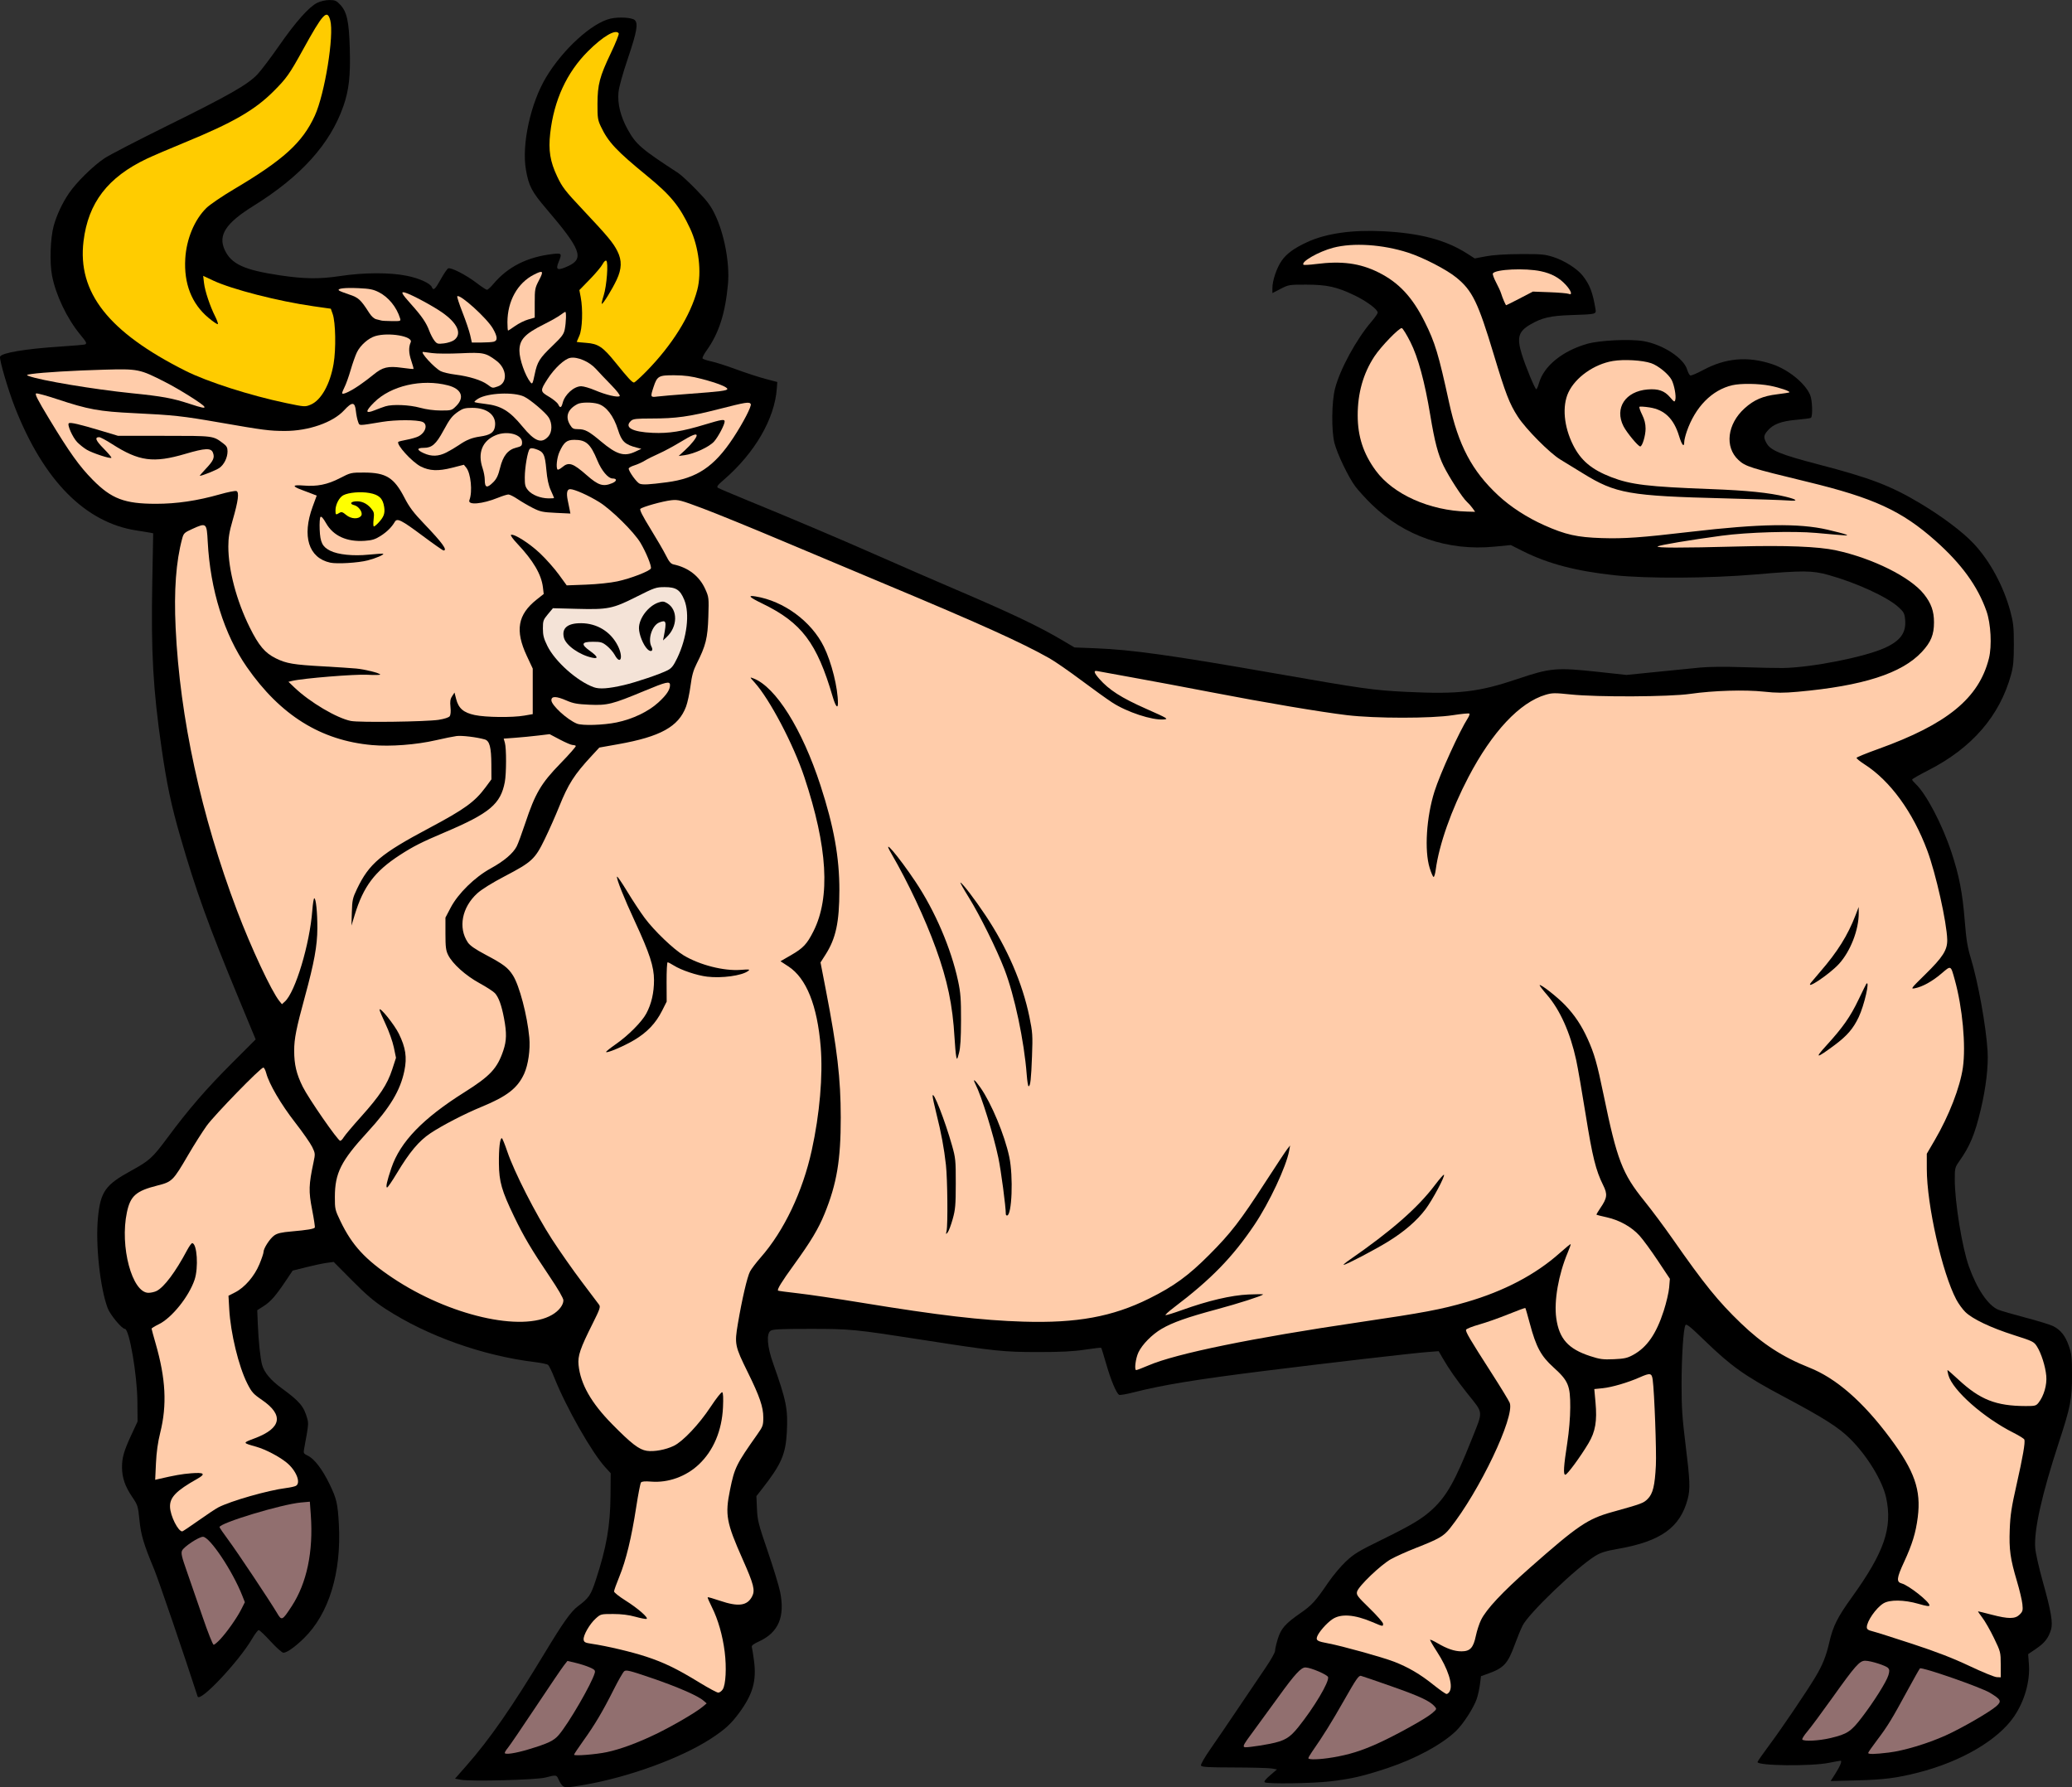 <?xml version="1.0" encoding="UTF-8"?>
<svg version="1.1" viewBox="0 0 2072.9 1787.8" xmlns="http://www.w3.org/2000/svg">
<rect x="0" y="0" width="2072.9" height="1787.8" fill="#333333" stroke="none"/>
<g transform="translate(-11.035 -20)" stroke-width="1.333">
<path d="m573.13 1805.7c-1.072-1.283-2.652-3.983-3.511-6-1.801-4.226-2.233-4.276-12.953-1.499-9.183 2.379-74.462 4.097-84.543 2.225l-5.877-1.091 11.709-13.318c23.145-26.324 45.274-58.207 78.052-112.45 18.414-30.475 26.159-41.383 33.098-46.613 11.133-8.393 12.967-11.074 17.957-26.25 10.763-32.737 14.495-54.189 14.752-84.808l0.186-22.141-5.373-5.859c-13.548-14.771-39.178-59.895-51.197-90.134-2.392-6.018-5.112-11.575-6.044-12.348s-6.725-2.015-12.874-2.759c-52.378-6.338-107.93-26.106-149.85-53.325-11.337-7.362-18.879-13.768-33.221-28.217l-18.554-18.693-6.779 0.891c-3.728 0.49-12.967 2.438-20.531 4.328l-13.751 3.437-6.809 10.148c-10.145 15.119-15.195 20.887-22.25 25.414l-6.365 4.084 0.543 13.658c0.687 17.279 2.552 34.919 4.349 41.141 2.227 7.706 8.613 15.281 19.704 23.37 17.865 13.03 22.079 18.049 25.454 30.319 1.391 5.058 1.253 6.353-3.293 30.854-0.667 3.595-0.242 4.268 3.967 6.275 6.394 3.049 14.489 13.658 21.552 28.245 7.1 14.662 8.226 19.491 9.358 40.12 2.668 48.606-9.928 89.721-34.989 114.21-8.918 8.715-17.054 14.457-20.483 14.457-1.315 0-7.059-5.1-12.764-11.333-5.705-6.233-11.066-11.333-11.914-11.333-0.848 0-3.785 3.837-6.528 8.527-13.458 23.013-52.512 64.405-54.617 57.888-12.682-39.265-39.325-117.23-43.425-127.08-10.638-25.55-13.261-34.331-14.779-49.479-1.4-13.97-1.681-14.854-7.396-23.296-6.966-10.292-9.97-19.05-10.034-29.253-0.061-9.745 1.908-16.614 9.356-32.638l6.198-13.333-0.179-20c-0.24-26.894-8.127-72.667-12.521-72.667-3.021 0-14.736-14.12-17.217-20.75-7.652-20.452-12.308-63.948-9.697-90.597 2.54-25.927 7.349-32.731 33.091-46.826 18.394-10.071 21.55-12.937 36.552-33.201 20.762-28.043 38.83-48.945 64.315-74.404l23.802-23.778-16.945-40.889c-30.242-72.975-42.913-108.09-58.533-162.22-9.028-31.286-13.344-51.695-18.61-88-8.579-59.145-10.653-96.066-9.341-166.27l0.915-48.937-3.15-0.632c-1.732-0.348-7.62-1.302-13.084-2.12-51.664-7.736-93.461-50.001-122.24-123.61-6.827-17.459-15.692-47.782-14.714-50.329 1.481-3.859 25.473-7.86 60.865-10.151 12.819-0.83 23.769-1.794 24.333-2.142 1.789-1.106 1.166-2.325-5.016-9.819-13.272-16.088-24.519-39.653-28.222-59.126-2.481-13.047-1.668-37.288 1.659-49.483 2.966-10.87 8.535-22.795 15.291-32.744 7.424-10.932 24.29-27.534 35.609-35.051 4.971-3.301 33.338-17.986 63.038-32.633 61.526-30.342 80.356-41.088 90-51.358 3.667-3.905 13.267-16.598 21.333-28.206 16.829-24.218 30.235-39.308 38.459-43.289 3.36-1.627 8.364-2.767 12.138-2.767 5.572 0 6.986 0.598 10.685 4.521 6.808 7.218 8.893 16.599 9.684 43.556 0.813 27.73-0.776 42.029-6.481 58.312-13.223 37.738-42.377 70.037-89.818 99.505-27.798 17.267-35.664 29.313-28.8 44.107 6.543 14.101 19.322 20.01 54.788 25.333 24.723 3.711 39.936 3.911 60.478 0.799 24.14-3.658 50.145-3.738 67.26-0.206 12.413 2.562 23.278 7.555 24.743 11.372 1.448 3.772 3.321 2.079 8.919-8.063 3.066-5.554 6.399-10.415 7.407-10.802 2.861-1.098 17.587 6.416 27.872 14.221 5.133 3.895 9.991 7.142 10.796 7.214 0.804 0.072 3.647-2.466 6.317-5.641 14.702-17.484 33.985-27.208 59.888-30.2 8.682-1.003 9.092-0.43 5.624 7.869-3.437 8.225-1.144 9.205 9.71 4.152 16.065-7.479 12.45-16.854-22.061-57.212-14.542-17.005-17.581-22.817-20.402-39.014-4.408-25.312 4.61-66.668 20.189-92.589 16.869-28.067 45.936-54.505 64.49-58.657 8.298-1.857 21.029-1.138 24.035 1.357 3.807 3.16 2.313 11.759-6.624 38.131-5.385 15.89-9.013 28.983-9.513 34.332-1.066 11.417 2.083 24.131 9.143 36.916 8.366 15.15 13.495 19.579 50.65 43.732 2.699 1.755 10.879 9.328 18.177 16.829 10.884 11.187 14.241 15.66 18.676 24.883 9.287 19.314 14.762 48.686 12.905 69.244-2.659 29.444-9.115 49.483-21.492 66.711-2.589 3.604-4.352 7.128-3.917 7.831 0.435 0.703 4.23 1.984 8.434 2.846s15.514 4.473 25.134 8.023c9.62 3.55 22.82 7.856 29.333 9.567l11.843 3.112-0.478 6.621c-2.181 30.243-21.994 64.372-52.856 91.048-6.483 5.604-7.621 7.159-6 8.204 1.1 0.709 14 6.199 28.667 12.2 46.186 18.897 93.31 38.884 134 56.833 21.633 9.543 53.733 23.503 71.333 31.022 60.629 25.903 86.777 38.348 112 53.304l10.667 6.325 21.334 0.833c35.728 1.395 76.043 7.038 178.67 25.008 88.624 15.519 99.081 16.991 132 18.586 52.484 2.542 72.314 0.239 111.3-12.926 32.722-11.048 38.898-11.593 80.354-7.095l28.545 3.098 29.898-3.017c16.444-1.659 36.198-3.63 43.898-4.38 8.536-0.831 25.188-0.978 42.667-0.377 15.767 0.542 33.767 0.915 40 0.828 28.348-0.394 81.66-10.888 101.87-20.054 15.962-7.237 21.726-15.303 20.448-28.609-0.581-6.045-1.347-7.438-6.804-12.379-11.185-10.127-42.246-24.364-69.868-32.027-16.373-4.542-25.313-4.605-72.983-0.515-45.512 3.905-108.37 4.273-140.67 0.824-38.804-4.143-66.985-11.552-92.295-24.263l-11.871-5.962-16.472 1.597c-46.562 4.515-90.126-10.514-122.76-42.351-5.903-5.758-13.229-13.793-16.28-17.854-6.862-9.133-18.093-32.502-20.895-43.475-3.15-12.337-2.846-41.098 0.576-54.479 4.929-19.272 21.321-49.358 36.561-67.105 3.358-3.91 6.105-7.913 6.105-8.896 0-3.204-11.074-11.425-23.333-17.32-17.532-8.431-27.344-10.601-48.118-10.641-17.026-0.033-17.652 0.07-25.667 4.203l-8.215 4.237v-5.118c0-7.381 4.261-19.983 9.169-27.117 4.961-7.21 12.637-12.8 25.932-18.882 18.788-8.596 44.634-12.287 75.308-10.756 37.403 1.867 63.037 8.673 84.584 22.456l7.45 4.766 11.112-2.111c7.23-1.374 19.264-2.158 34.446-2.245 20.679-0.119 24.413 0.206 32.827 2.852 11.051 3.476 24.081 11.729 29.61 18.756 7.059 8.971 9.986 16.593 12.769 33.242 0.897 5.366 1.089 5.318-24.539 6.172-20.634 0.688-29.101 2.663-40.796 9.516-11.717 6.867-13.463 12.999-8.407 29.521 3.642 11.9 13.25 35.14 14.528 35.14 0.547 0 1.756-2.718 2.686-6.041 4.781-17.074 23.309-32.205 48.204-39.365 12.436-3.577 43.028-5.029 56.502-2.683 19.338 3.368 40.092 16.911 43.537 28.412 0.871 2.909 2.305 5.564 3.185 5.902 0.88 0.338 6.617-2.082 12.747-5.378 22.547-12.121 44.601-14.046 68.915-6.015 16.31 5.387 33.301 19.16 38.251 31.007 2.208 5.283 2.7 21.559 0.69 22.801-0.71 0.439-7.31 1.321-14.666 1.96-14.996 1.303-23.204 4.433-28.678 10.94-3.899 4.634-4.111 6.482-1.357 11.808 4.043 7.819 13.567 11.791 52.74 21.997 51.456 13.406 71.822 21.197 101.13 38.683 22.182 13.235 42.478 28.49 53.626 40.308 16.194 17.166 30.04 42.736 36.775 67.913 3.042 11.374 3.499 15.699 3.495 33.084 0 16.16-0.541 21.957-2.799 30.195-11.318 41.3-39.105 73.385-82.886 95.706-8.848 4.511-16.087 8.674-16.087 9.251 0 0.577 1.554 2.504 3.452 4.282 10.643 9.965 26.652 40.486 35.916 68.474 7.715 23.305 11.053 40.552 13.288 68.651 1.48 18.599 2.704 26.195 5.925 36.775 7.434 24.414 15.37 68.23 16.906 93.333 0.921 15.062-1.599 36.704-6.834 58.667-5.888 24.706-10.817 36.548-21.507 51.67-4.274 6.046-4.48 6.881-4.48 18.211 0 22.777 7.342 67.982 14.127 86.987 8.091 22.661 19.227 39.049 29.433 43.313 2.572 1.075 14.876 4.638 27.343 7.92 12.467 3.281 24.864 7.096 27.549 8.477 7.546 3.882 12.038 9.521 15.58 19.557 2.866 8.121 3.249 11.487 3.274 28.748 0.036 24.642-1.42 32.161-13.17 68.036-17.06 52.089-25.082 87.988-23.631 105.75 0.419 5.133 3.798 20.133 7.508 33.333 8.399 29.887 10.352 41.331 8.238 48.272-2.554 8.384-6.334 13.233-14.789 18.974l-8.042 5.461 0.754 10.313c1.235 16.903-4.316 36.472-14.716 51.876-15.964 23.645-52.915 45.294-96.125 56.319-21.292 5.433-34.525 7.117-61.084 7.777l-26.417 0.656 4.565-7.157c4.891-7.668 7.127-13.158 5.359-13.157-0.6 1e-4 -5.89 0.953-11.756 2.118-18.092 3.592-71.333 2.995-71.333-0.8 0-0.636 5.395-8.389 11.988-17.229 12.262-16.44 36.97-52.93 45.784-67.616 7.306-12.172 10.874-21.052 14.077-35.037 3.674-16.042 8.132-24.954 22.395-44.77 32.5-45.154 40.894-69.358 34.505-99.496-3.608-17.02-18.949-42.198-36.055-59.171-11.718-11.627-26.213-20.815-67.361-42.699-38.186-20.309-51.68-29.916-78.477-55.87-14.334-13.884-18.039-16.843-18.981-15.16-2.054 3.67-3.852 31.533-3.864 59.866-0.013 22.533 0.707 33.252 3.989 59.644 4.474 35.989 4.8 44.428 2.107 54.545-7.562 28.406-26.837 42.188-69.492 49.689-12.507 2.199-17.444 3.723-22.877 7.062-18.531 11.386-66.575 57.382-72.711 69.612-1.834 3.655-5.3 12.045-7.704 18.645-7.179 19.711-11.058 23.93-27.322 29.713l-6.666 2.37-0.988 7.911c-0.543 4.351-1.981 10.932-3.196 14.625-2.883 8.769-13.494 25.261-20.743 32.241-14.019 13.498-40.658 27.931-68.73 37.238-24.067 7.979-36.071 10.76-57.024 13.212-17.948 2.099-62.774 2.755-65.599 0.959-1.095-0.696 0.601-2.931 5.284-6.965l6.896-5.94-5.284-0.938c-2.906-0.516-19.853-0.972-37.659-1.015-26.739-0.064-32.502-0.408-33.104-1.977-0.412-1.075 3.854-8.459 9.822-17 5.803-8.305 18.398-26.8 27.989-41.1s21.69-32.2 26.886-39.778c5.197-7.577 9.448-15.164 9.448-16.859s1.235-7.08 2.744-11.967c3.2-10.362 7.582-15.314 22.942-25.932 11.109-7.68 14.878-11.846 27.5-30.396 4.59-6.746 12.512-16.195 17.603-20.998 8.115-7.655 12.587-10.364 36.234-21.95 29.744-14.573 40.443-21.022 50.561-30.478 14.17-13.243 22.635-28.312 38.938-69.312 11.916-29.965 12.302-25.713-4.22-46.492-10.923-13.737-18.528-24.646-24.881-35.688l-3.75-6.517-11.503 0.878c-14.624 1.116-101.13 11.144-163.5 18.952-67.643 8.469-101.23 13.983-130.32 21.397-7.145 1.821-13.606 2.93-14.359 2.464-2.816-1.74-8.217-14.584-12.739-30.297-2.57-8.927-4.912-16.471-5.205-16.765-0.293-0.293-7.622 0.544-16.287 1.86-11.789 1.791-23.638 2.391-47.086 2.382-34.54-0.013-42.963-0.897-114-11.971-69.585-10.848-73.166-11.2-113.89-11.2-29.844 0-37.43 0.364-39.522 1.898-4.352 3.191-3.325 15.971 2.632 32.769 13.221 37.278 14.859 45.516 13.654 68.667-1.142 21.954-5.561 32.163-24.295 56.135l-6.147 7.865 0.558 12.667c0.51 11.57 1.442 15.247 10.772 42.475 5.617 16.395 11.195 34.654 12.395 40.577 5.065 24.996-1.654 40.728-21.21 49.664-5.758 2.631-7.552 4.088-7.064 5.739 0.359 1.217 1.319 7.222 2.133 13.346 2.693 20.268-1.137 33.763-14.878 52.408-8.128 11.029-14.39 16.732-28.272 25.749-29.868 19.4-81.816 38.388-126.04 46.072-18.561 3.225-20.567 3.252-23.03 0.303z"/>
<g transform="translate(11.035 20)" fill="#916f6f">
<path transform="translate(-11.035 -20)" d="m302.82 1626.9c15.182-23.203 21.779-54.62 19.158-91.236l-0.959-13.403-8.843 0.796c-19.428 1.749-81.51 20.518-81.51 24.643 0 0.555 3.994 6.39 8.877 12.966 8.874 11.952 41.829 61.389 48.834 73.256 4.48 7.591 5.07 7.304 14.444-7.022z"/>
<path transform="translate(-11.035 -20)" d="m231.54 1659.7c7.036-7.654 16.714-21.478 20.97-29.954l3.491-6.954-2.636-6.689c-9.725-24.674-32.505-58.738-39.279-58.738-4.12 0-19.13 9.914-20.904 13.807-1.2 2.633-0.377 6.192 4.859 21.015 3.467 9.815 10.551 30.295 15.744 45.512 5.192 15.217 10.139 27.667 10.993 27.667 0.854 0 3.897-2.55 6.762-5.667z"/>
<path transform="translate(-11.035 -20)" d="m1842.4 1758.7c16.741-4.014 20.368-6.397 31.176-20.483 12.086-15.751 24.708-35.798 26.676-42.366 1.183-3.95 1.145-5.522-0.172-7.109-2.046-2.465-17.398-7.38-23.052-7.38-5.595 0-9.827 4.773-32.811 37-10.537 14.775-21.79 29.946-25.007 33.715-3.216 3.768-5.51 7.399-5.096 8.068 1.298 2.101 16.798 1.309 28.287-1.445z"/>
<path transform="translate(-11.035 -20)" d="m1281.3 1764.5c15.001-3.008 19.954-5.917 28.728-16.877 15.763-19.689 30.706-44.769 29.692-49.832-0.481-2.403-17.271-9.615-22.63-9.721-4.423-0.087-10.584 6.608-27.061 29.411-6.565 9.086-16.958 23.332-23.095 31.658-14.854 20.153-14.699 19.472-4.186 18.311 4.703-0.519 13.052-1.847 18.552-2.95z"/>
<path transform="translate(-11.035 -20)" d="m1900.7 1773.2c15.061-1.836 38.208-8.783 56.551-16.972 15.913-7.104 44.74-23.753 51.186-29.564 5.356-4.827 4.493-6.539-6.705-13.31-9.091-5.497-68.189-26.061-69.92-24.33-0.569 0.569-5.914 10.021-11.88 21.006-16.156 29.752-20.524 36.916-30.666 50.292-5.078 6.698-9.233 12.667-9.233 13.263 0 1.476 6.375 1.357 20.667-0.386z"/>
<path transform="translate(-11.035 -20)" d="m539.52 1770.1c20.049-6.061 25.492-8.649 30.559-14.529 9.771-11.341 32.987-51.355 35.942-61.947 0.727-2.606 0.021-3.396-5.03-5.63-3.231-1.429-9.569-3.461-14.084-4.514l-8.209-1.915-3.796 4.878c-2.088 2.683-14.757 21.366-28.154 41.517-13.397 20.151-25.796 38.348-27.553 40.436-1.757 2.088-3.195 4.428-3.195 5.2 0 1.968 10.713 0.376 23.52-3.495z"/>
<path transform="translate(-11.035 -20)" d="m618.1 1772.8c13.425-2.83 30.994-9.301 49.236-18.134 16.985-8.225 40.024-21.69 46.667-27.275l4-3.363-3.333-2.875c-5.65-4.873-26.181-13.787-52.148-22.642-21.543-7.346-25.106-8.219-27.028-6.624-1.217 1.01-6.016 9.403-10.664 18.65-10.86 21.609-18.829 35.021-30.284 50.972-5.066 7.053-9.21 13.293-9.21 13.866 0 1.464 21.691-0.241 32.764-2.575z"/>
<path transform="translate(-11.035 -20)" d="m1344.8 1778c15.913-2.714 27.672-6.353 43.746-13.537 18.017-8.053 48.972-25.187 55.124-30.513 4.928-4.266 4.949-4.327 2.442-7.105-4.826-5.346-14.899-10.017-42.779-19.836-15.414-5.429-29.229-10.164-30.701-10.523-2.281-0.556-4.782 3.053-16.934 24.441-12.732 22.407-20.569 35.001-32.118 51.613-1.983 2.852-3.606 5.702-3.606 6.333 0 1.773 11.734 1.36 24.825-0.872z"/>
</g>
<g transform="translate(11.035 20)" fill="#fca">
<path transform="translate(-11.035 -20)" d="m1531.5 318.52 13.106-6.815 16.703 0.618c9.187 0.34 17.753 1.071 19.036 1.624 4.063 1.753 2.706-2.859-2.555-8.682-6.655-7.366-14.402-11.637-25.293-13.945-15.725-3.332-45.36-1.962-47.942 2.216-0.448 0.725 0.978 4.727 3.17 8.892 2.192 4.165 4.425 9.021 4.962 10.791 1.422 4.684 4.613 12.116 5.202 12.116 0.279 0 6.404-3.067 13.613-6.815z"/>
<path transform="translate(-11.035 -20)" d="m411.25 338.33c-3.439-11.124-11.534-21.07-21.132-25.967-5.6-2.857-9.158-3.571-20.351-4.085-13.771-0.631-21.795 0.306-19.629 2.294 0.656 0.602 5.227 2.412 10.158 4.023 9.362 3.058 11.546 5.056 20.089 18.377 2.336 3.642 4.917 5.928 7.282 6.45 2.015 0.444 4.264 1.008 4.997 1.253 0.733 0.245 5.424 0.492 10.423 0.55 8.832 0.102 9.063 0.02 8.162-2.895z"/>
<path transform="translate(-11.035 -20)" d="m526.33 346.13c3.485-2.496 9.336-5.41 13.003-6.475l6.667-1.937v-14.607c0-13.888 0.213-15.014 4.323-22.858 4.88-9.313 4.049-10.195-5.175-5.489-16.374 8.354-26.425 26.42-26.465 47.572-9e-3 4.583 0.283 8.333 0.648 8.333 0.365 0 3.515-2.042 7-4.539z"/>
<path transform="translate(-11.035 -20)" d="m505 361.83c4.088-1.095 3.833-4.996-0.86-13.178-5.915-10.311-33.04-34.859-35.643-32.256-0.43 0.43 1.933 7.692 5.252 16.137 3.319 8.445 6.778 18.681 7.688 22.746l1.654 7.391 9.454-0.018c5.2-0.011 10.804-0.38 12.454-0.822z"/>
<path transform="translate(-11.035 -20)" d="m465.31 360.23c8.322-6.184 3.593-16.913-12.297-27.898-9.556-6.606-30.365-17.733-36.684-19.615-4.802-1.43-3.577 0.978 5.825 11.453 10.818 12.053 15.315 18.612 18.343 26.756 1.28 3.441 3.59 7.863 5.135 9.826 2.577 3.276 3.365 3.504 9.567 2.769 3.717-0.44 8.267-1.921 10.111-3.291z"/>
<path transform="translate(-11.035 -20)" d="m546 394.25c2.576-12.312 4.801-15.872 17.594-28.158 9.728-9.342 11.499-11.729 12.482-16.822 1.316-6.819 1.622-17.268 0.506-17.268-0.416 0-2.666 1.435-5 3.19-2.334 1.754-9.698 5.912-16.363 9.239-19.191 9.579-24.561 15.381-24.533 26.505 0.022 8.576 5.712 24.831 11.004 31.432 1.902 2.373 2.255 1.708 4.311-8.118z"/>
<path transform="translate(-11.035 -20)" d="m509.16 406.53c9.943-3.466 9.114-17.685-1.494-25.639-10.674-8.003-13.161-8.525-35.668-7.486-11.367 0.525-24.267 0.436-28.667-0.197-4.4-0.633-8.471-1.163-9.047-1.178-3.449-0.088 11.22 15.949 17.612 19.254 2.265 1.171 8.909 2.73 14.766 3.465 13.6 1.705 26.107 5.572 31.94 9.876 5.276 3.893 4.999 3.843 10.557 1.905z"/>
<path transform="translate(-11.035 -20)" d="m370.26 405.6c4.255-2.895 10.737-7.753 14.404-10.795 9.047-7.506 14.51-8.826 28.484-6.88 6.133 0.854 11.339 1.365 11.568 1.136s-0.789-3.99-2.264-8.357c-2.56-7.584-2.72-13.288-0.516-18.369 2.567-5.916-21.993-10.154-35.462-6.118-6.931 2.077-14.952 9.17-18.382 16.255-1.543 3.188-4.346 11.107-6.228 17.599-1.882 6.492-4.572 14.059-5.978 16.814-1.406 2.756-2.556 5.643-2.556 6.415 0 2.051 7.832-1.511 16.93-7.701z"/>
<path transform="translate(-11.035 -20)" d="m700.67 413.97c31.387-2.325 38-3.172 38-4.867 0-1.985-10.279-6.022-25.409-9.978-10.592-2.77-17.186-3.659-27.552-3.718-15.762-0.089-17.214 0.733-20.872 11.827-3.26 9.886-3.076 10.383 3.5 9.485 3.117-0.426 17.667-1.663 32.333-2.749z"/>
<path transform="translate(-11.035 -20)" d="m573.94 423.09c2.116-8.429 11.297-16.694 18.545-16.694 2.402 0 8.566 1.787 13.698 3.971 11.04 4.698 23.104 7.541 24.8 5.845 0.696-0.696-2.854-5.316-8.565-11.146-5.364-5.477-12.194-12.674-15.176-15.993-6.544-7.282-18.485-12.432-25.693-11.08-5.795 1.087-15.714 10.312-22.684 21.096-7.634 11.812-7.573 12.524 1.542 17.89 4.258 2.507 8.396 5.993 9.195 7.746 1.728 3.793 3.105 3.274 4.337-1.635z"/>
<path transform="translate(-11.035 -20)" d="m215.37 426.72c-1.663-2.691-24.672-17.149-38.701-24.318-26.028-13.301-27.198-13.538-62-12.567-29.809 0.832-60.516 2.661-72 4.288-5.241 0.743-5.612 0.997-2.936 2.009 11.745 4.444 65.317 13.405 102.94 17.22 30.796 3.123 40.776 4.947 58 10.602 12.818 4.209 15.959 4.799 14.701 2.764z"/>
<path transform="translate(-11.035 -20)" d="m396.67 426.46c7.119-2.203 23.863-1.508 34.593 1.435 6.364 1.746 14.096 2.772 20.889 2.772 10.488 0 10.91-0.125 15.318-4.533 8.624-8.624 5.284-17.067-8.146-20.585-26.133-6.846-57.311 0.315-73.992 16.995-9.091 9.091-8.982 11.678 0.337 7.952 3.85-1.539 8.8-3.356 11-4.037z"/>
<path transform="translate(-11.035 -20)" d="m559.67 456.54c3.827-4.283 4.011-12.868 0.403-18.784-2.99-4.904-18.414-18.001-24.726-20.997-10.273-4.875-36.474-3.699-45.948 2.062-2.4 1.46-4.035 2.984-3.632 3.387 0.403 0.403 5.228 1.237 10.722 1.853 15.726 1.764 24.413 7.001 36.951 22.277 12.607 15.36 19.295 17.962 26.228 10.203z"/>
<path transform="translate(-11.035 -20)" d="m646.67 471.8 6-2.808-4.667-1.216c-11.813-3.078-15.027-6.135-18.687-17.775-4.437-14.112-11.795-23.653-20.071-26.026-6.117-1.754-16.739-1.655-20.329 0.189-9.914 5.093-12.637 12.566-7.594 20.837 2.283 3.745 3.378 4.333 8.061 4.333 6.931 0 10.612 1.963 22.744 12.125 15.999 13.402 23.321 15.594 34.543 10.341z"/>
<path transform="translate(-11.035 -20)" d="m457.52 472.7c3.617-1.817 9.26-5.15 12.542-7.407 7.608-5.234 12.936-7.388 21.252-8.588 9.972-1.44 13.739-3.862 14.801-9.52 2.116-11.28-7.17-19.182-22.544-19.182-6.964 0-9.462 0.63-13.58 3.424-6.619 4.492-8.754 7.199-15.517 19.673-7.155 13.197-11.374 16.903-19.245 16.903-7.441 0-7.53 2.056-0.231 5.369 7.689 3.49 14.648 3.283 22.522-0.672z"/>
<path transform="translate(-11.035 -20)" d="m678 502.48c30.209-3.948 47.571-15.543 66.645-44.506 9.899-15.032 18.624-31.928 17.46-33.812-1.474-2.385-4.606-1.887-31.779 5.054-29.788 7.608-42.874 9.438-67.552 9.443-14.777 3e-3 -18.32 0.388-20.333 2.21-7.325 6.629 0.869 11.246 21.562 12.15 16.312 0.712 29.342-1.37 52.487-8.386 16.678-5.056 19.519-5.489 19.5-2.97-0.025 3.221-6.348 15.226-10.524 19.982-4.715 5.37-19.877 12.4-29.585 13.716l-5.879 0.797 6.496-5.963c6.18-5.673 11.476-12.369 11.495-14.533 0.021-2.404-4.725-0.496-16.278 6.543-6.809 4.149-16.584 9.399-21.722 11.667-5.138 2.268-11.438 5.426-14 7.019-2.562 1.592-7.208 3.688-10.325 4.658-3.117 0.969-5.667 2.399-5.667 3.177 0 2.887 8.098 14.06 10.997 15.172 3.157 1.211 9.385 0.884 27.001-1.418z"/>
<path transform="translate(-11.035 -20)" d="m623.47 503.36c4.891-2.044 5.07-4.695 0.316-4.695-4.329 0-10.949-7.88-15.12-18-6.886-16.706-11.301-20.667-23.036-20.667-7.535 0-10.498 2.393-14.853 12-2.606 5.748-3.715 15.953-1.927 17.741 0.468 0.468 2.615-0.632 4.769-2.444 6.434-5.414 10.537-4.066 24.237 7.962 11.816 10.374 16.576 11.879 25.614 8.103z"/>
<path transform="translate(-11.035 -20)" d="m504.58 502.33c3.255-3.267 4.907-6.752 6.717-14.163 2.975-12.186 7.787-18.233 16.189-20.349 5.219-1.314 5.844-1.885 5.844-5.333 0-7.924-14.822-11.912-26.358-7.092-13.53 5.653-18.31 17.759-13.086 33.145 1.161 3.42 2.111 8.497 2.111 11.283 0 8.265 2.207 8.91 8.583 2.509z"/>
<path transform="translate(-11.035 -20)" d="m565.33 518.16c0-0.278-1.466-3.728-3.257-7.667-2.297-5.049-3.618-11.198-4.479-20.849-1.354-15.171-2.726-17.824-10.547-20.406-3.245-1.071-5.048-1.107-6.034-0.121-2.084 2.084-4.91 18.27-4.966 28.446-0.042 7.611 0.438 9.477 3.319 12.9 3.903 4.639 12.195 7.946 20.299 8.097 3.117 0.058 5.667-0.122 5.667-0.4z"/>
<path transform="translate(-11.035 -20)" d="m1484.2 528.33c-1.438-2.017-3.97-4.867-5.627-6.333-4.25-3.761-17.724-24.492-23.272-35.808-5.615-11.451-8.969-24.206-13.372-50.858-5.526-33.442-12.198-57.994-19.897-73.218-3.703-7.322-7.545-13.564-8.538-13.871-2.397-0.742-20.917 18.36-27.463 28.328-11.17 17.009-16.746 36.706-16.712 59.038 0.032 21.083 5.661 38.274 18.066 55.173 17.447 23.768 53.82 40.042 91.672 41.017l7.758 0.2z"/>
<path transform="translate(-11.035 -20)" d="m450 740.06c5.491-0.847 9.975-2.297 10.893-3.523 0.982-1.312 1.285-4.741 0.818-9.265-0.574-5.562-0.203-8.003 1.644-10.822l2.385-3.641 1.625 6.4c2.392 9.421 7.371 13.718 18.667 16.111 11.018 2.334 37.578 2.627 49.525 0.546l8.443-1.47v-45.557l-5.993-12.82c-11.816-25.278-9.035-41.181 9.817-56.145l7.157-5.681-0.783-6.608c-1.524-12.867-9.616-26.692-25.446-43.473-4.647-4.926-7.385-8.787-6.451-9.098 3.315-1.105 18.533 8.614 28.999 18.522 5.945 5.627 14.384 15.141 18.754 21.142l7.945 10.911 19.333-0.727c11.2-0.421 24.392-1.806 31.357-3.292 13.244-2.825 32.482-10.261 33.515-12.955 0.862-2.247-4.745-16.03-10.399-25.562-6.412-10.809-29.102-33.233-41.267-40.784-10.802-6.705-24.81-12.933-29.086-12.933-3.152 0-3.964 3.833-2.4 11.333 0.611 2.933 1.456 7.072 1.877 9.197l0.765 3.864-14.685-0.696c-13.075-0.62-15.589-1.156-22.939-4.89-4.54-2.307-11.355-6.282-15.144-8.835-3.79-2.552-7.96-4.64-9.268-4.64-1.308 0-5.963 1.457-10.345 3.238-15.85 6.441-30.726 7.672-28.672 2.373 3.256-8.402 1.466-26.715-3.172-32.442l-2.36-2.915-11.868 3.027c-13.827 3.527-22.543 3.155-31.347-1.336-8.722-4.449-24.791-22.159-22.334-24.615 0.371-0.371 4.209-1.327 8.531-2.126 4.321-0.799 9.513-2.309 11.538-3.356 7.377-3.815 9.698-12.254 3.989-14.499-5.618-2.209-26.718-2.2-40.283 0.018-24.675 4.035-22.443 4.055-24.092-0.224-0.808-2.095-1.801-6.96-2.208-10.81-0.966-9.14-3.732-9.262-11.787-0.517-11.202 12.16-35.647 20.67-59.247 20.623-15.379-0.03-21.195-0.784-65.333-8.471-37.12-6.464-46.048-7.44-85.333-9.327-35.244-1.693-45.746-3.606-77.465-14.112-10.11-3.348-19.375-5.887-20.591-5.642-1.73 0.349 1.072 5.869 12.923 25.454 20.441 33.781 30.284 47.536 43.758 61.151 18.641 18.835 31.72 23.787 62.908 23.821 20.816 0.022 41.578-3.044 64.157-9.475 7.91-2.253 15.348-3.726 16.528-3.273 2.939 1.128 1.818 9.81-3.761 29.113-3.367 11.651-4.333 17.51-4.337 26.321-0.011 23.342 8.196 54.383 21.413 80.99 9.093 18.306 15.269 25.603 26.203 30.961 10.551 5.17 17.359 6.315 47.596 8.006 13.567 0.759 28.267 1.724 32.667 2.144 8.854 0.846 23.053 4.366 24.037 5.959 0.347 0.562-5.41 0.689-12.793 0.282-12.505-0.689-64.182 3.508-75.12 6.101l-3.875 0.919 6.215 5.924c15.251 14.535 42.077 30.408 56.202 33.254 8.4 1.692 75.24 0.82 88-1.148z"/>
<path transform="translate(-11.035 -20)" d="m627.89 742.71c16.135-3.329 31.784-10.817 41.84-20.019 8.061-7.376 11.6-12.652 11.6-17.288 0-4.265-3.428-3.486-25.975 5.902-31.733 13.214-36.598 14.438-54.401 13.681-12.27-0.521-16.396-1.26-22.958-4.111-10.487-4.556-15.333-4.67-15.333-0.362 0 4.976 15.914 19.537 25.6 23.424 5.355 2.149 26.427 1.496 39.626-1.227z"/>
<path transform="translate(-11.035 -20)" d="m209.48 1541.2c8.354-5.92 17.31-11.867 19.902-13.214 12.448-6.47 49.786-17.135 67.953-19.41 4.033-0.505 8.383-1.47 9.667-2.145 5.444-2.862 0.339-15.601-9.38-23.41-7.684-6.173-21.051-13.127-30.287-15.756-13.98-3.98-13.941-3.691-1.143-8.543 26.485-10.039 28.899-23.185 7.012-38.189-8.836-6.057-10.391-7.802-14.856-16.667-8.573-17.019-16.611-50.177-17.967-74.114l-0.767-13.546 6.65-3.37c9.561-4.845 19.269-16.074 24.259-28.06 2.28-5.478 4.146-10.999 4.146-12.269 0-3.681 6.308-13.44 10.717-16.579 3.104-2.21 7.129-3.145 17.371-4.035 15.479-1.345 22.36-2.497 23.221-3.891 0.337-0.546-0.886-8.662-2.719-18.036-3.57-18.259-3.373-24.67 1.456-47.336 1.782-8.365 1.734-8.899-1.392-15.333-1.781-3.667-9.533-14.758-17.226-24.647-13.974-17.965-25.84-38.233-28.697-49.019-0.826-3.117-2.137-5.667-2.914-5.667-2.743 0-48.961 47.48-56.67 58.218-4.298 5.987-12.615 19.101-18.481 29.143-15.247 26.098-16.08 26.922-31.028 30.701-21.209 5.361-26.831 10.319-30.307 26.723-7.244 34.194 5.161 80.548 21.556 80.548 2.518 0 6.229-0.854 8.247-1.898 7.587-3.924 18.85-19.004 30.361-40.651 2.11-3.968 4.437-7.176 5.17-7.129 4.874 0.314 6.432 24.543 2.355 36.621-5.701 16.888-22.776 38.131-35.75 44.479-3.999 1.957-7.267 3.937-7.263 4.401 4e-3 0.464 1.815 7.107 4.023 14.763 10.199 35.357 11.557 61.631 4.622 89.414-2.361 9.459-3.743 19.36-4.261 30.525l-0.767 16.525 3.187-0.733c16.642-3.828 23.366-5.016 32.671-5.773 13.278-1.08 15.106 0.553 6.215 5.554-21.138 11.891-27.591 18.563-27.228 28.156 0.34 9 8.068 24.414 12.24 24.414 0.502 0 7.747-4.844 16.101-10.764z"/>
<path transform="translate(-11.035 -20)" d="m734.09 1710c3.038-4.636 3.932-21.843 1.952-37.571-2.069-16.436-6.667-32.474-12.805-44.663-2.609-5.18-4.516-9.646-4.239-9.923 0.277-0.277 5.763 1.284 12.19 3.47 18.541 6.306 27.413 5.123 32.29-4.308 3.173-6.136 1.665-12.075-9.395-36.982-16.421-36.981-17.81-44.579-12.718-69.565 4.541-22.285 6.163-25.58 27.355-55.59 5.536-7.84 5.945-9.004 5.945-16.92 0-10.433-3.674-21.124-15.502-45.103-12.979-26.314-13.382-28.291-9.92-48.71 4.167-24.58 9.349-46.832 12.151-52.177 1.347-2.569 6.134-8.871 10.639-14.004 23.399-26.664 41.998-65.711 51.128-107.33 7.921-36.115 11.256-74.637 8.937-103.23-3.368-41.519-14.331-68.849-32.341-80.616l-7.912-5.17 10.571-6.098c12.177-7.024 15.945-11.042 22.428-23.915 17.132-34.019 14.155-84.294-9.132-154.25-10.864-32.632-34.663-77.895-49.724-94.565-5.027-5.565-5.03-5.574-1.196-4.116 22.278 8.47 48.755 50.733 67.09 107.09 13.376 41.114 18.943 72.014 18.89 104.85-0.052 32.132-3.523 48.226-13.899 64.445l-4.967 7.764 5.339 27.569c11.378 58.755 14.874 88.684 14.903 127.57 0.032 42.506-3.974 66.313-16.196 96.265-6.165 15.107-13.741 27.732-30.687 51.137-12.446 17.189-17.036 24.669-15.817 25.774 0.302 0.274 9.273 1.474 19.934 2.668 10.661 1.194 39.161 5.407 63.333 9.364 77.621 12.706 120.23 17.701 161.95 18.984 53.645 1.65 89.38-4.899 126-23.089 24.846-12.342 39.234-22.81 60.029-43.677 21.85-21.925 31.074-33.88 56.743-73.549 10.396-16.066 20.104-30.711 21.574-32.544l2.672-3.333-0.941 5.202c-2.853 15.777-19.779 51.876-34.758 74.131-21.812 32.408-43.316 54.493-80.468 82.645-5.307 4.021-9.106 7.492-8.442 7.714 0.664 0.221 8.043-2.056 16.399-5.061 26.146-9.402 49.179-14.804 66.526-15.601 8.433-0.388 15.033-0.391 14.667-0.01-1.525 1.597-24.89 9.088-46.211 14.816-29.776 7.999-44.44 13.188-55.306 19.57-9.641 5.663-19.416 15.581-23.198 23.538-2.814 5.92-4.305 17.719-2.24 17.719 0.762 0 6.388-2.144 12.503-4.765 27.511-11.791 103.75-27.389 211.12-43.19 63.809-9.391 81.29-12.681 106.88-20.116 37.529-10.905 68.999-27.442 93.142-48.943 5.841-5.202 10.811-9.267 11.045-9.033s-1.102 4.052-2.967 8.485c-9.236 21.945-13.855 48.343-11.47 65.562 2.863 20.677 11.952 30.853 33.945 38.007 9.798 3.187 12.814 3.582 23.662 3.1 10.484-0.467 13.509-1.141 19.297-4.301 13.84-7.558 23.12-20.921 30.605-44.074 2.604-8.056 5.053-18.566 5.443-23.356l0.708-8.709-11.964-18c-6.58-9.9-14.804-21.154-18.274-25.008-7.953-8.833-20.072-15.663-32.815-18.492-5.445-1.209-10.108-2.374-10.362-2.589-0.254-0.215 1.458-3.18 3.803-6.59 6.947-10.096 7.423-13.871 2.893-22.933-7.343-14.688-10.772-28.51-17.504-70.546-3.654-22.82-7.921-47.386-9.482-54.591-5.936-27.397-16.144-50.207-29.253-65.368-4.333-5.011-7.633-9.358-7.332-9.659 1.141-1.141 17.675 11.824 25.498 19.995 9.458 9.879 16.397 20.269 22.464 33.636 6.724 14.816 9.524 24.624 16.023 56.135 13.444 65.184 18.648 78.748 40.669 106.01 7.405 9.167 20.161 26.267 28.348 38 31.701 45.436 45.512 62.498 68.395 84.497 21.403 20.575 41.734 33.769 68.245 44.285 27.053 10.731 53.776 34.02 80.976 70.569 24.449 32.851 31.121 51.899 27.691 79.054-1.982 15.688-5.5 27.167-13.869 45.243-7.276 15.716-7.692 19.662-2.225 21.115 6.997 1.859 27.788 18.259 27.788 21.919 0 1.222-2.955 0.816-10.931-1.503-14.348-4.171-28.857-4.35-35.194-0.434-7.308 4.517-16.541 17.805-16.541 23.805 0 2.05 1.336 3.006 5.667 4.061 3.117 0.758 21.014 6.42 39.771 12.58 24.432 8.024 40.681 14.313 57.294 22.174 12.754 6.035 25.008 11.048 27.229 11.138l4.039 0.165-0.029-12.667c-0.029-12.467-0.136-12.888-6.787-26.667-3.717-7.7-8.949-16.85-11.628-20.333-2.679-3.483-4.582-6.333-4.23-6.333 0.353 0 6.414 1.5 13.47 3.333 16.996 4.416 23.603 4.389 28.106-0.115 3.083-3.083 3.371-4.19 2.722-10.474-0.399-3.864-2.846-14.163-5.438-22.886-6.709-22.577-7.955-31.511-7.21-51.704 0.533-14.432 1.725-22.266 6.821-44.822 6.299-27.88 8.788-42.245 7.822-45.143-0.297-0.892-5.165-3.947-10.818-6.789-30.08-15.124-61.05-42.541-65.216-57.734-0.754-2.75-1.113-5-0.799-5s5.207 4.298 10.872 9.55c21.661 20.084 37.598 26.347 67.244 26.423 9.434 0.024 10.449-0.244 12.946-3.418 5.309-6.75 8.489-17.815 7.684-26.741-0.867-9.61-5.021-22.679-9.406-29.586-2.926-4.611-4.268-5.265-23.066-11.257-23.027-7.34-41.281-16.026-48.51-23.085-2.774-2.709-6.83-8.292-9.012-12.406-14.171-26.717-29.514-94.615-29.531-130.69l-0.013-15.21 7.922-13.554c14.3-24.465 25.362-52.965 28.175-72.591 3.16-22.042-0.365-60.13-8.146-88.02-4.091-14.665-3.562-14.424-13.341-6.071-9.105 7.777-18.883 13.183-26.611 14.711-4.401 0.87-3.823 0.096 10.131-13.567 18.044-17.668 22.55-24.765 22.306-35.127-0.404-17.142-11.387-66.197-19.956-89.137-14.437-38.648-37.092-69.754-62.801-86.227-4.576-2.933-8.15-5.861-7.942-6.507 0.208-0.646 9.953-4.613 21.654-8.816 68.985-24.776 100.78-50.801 110.76-90.651 3.127-12.492 1.963-34.798-2.471-47.359-8.775-24.86-24.947-47.168-50.916-70.237-33.817-30.04-61.814-42.936-128.1-59.008-58.017-14.068-62.049-15.346-69.122-21.907-13.967-12.956-11.211-35.926 6.199-51.664 9.371-8.471 18.196-12.283 32.443-14.013 6.498-0.789 12.056-1.667 12.352-1.952 1.101-1.059-9.937-4.821-19.527-6.656-11.488-2.198-29.103-2.425-37.525-0.483-20.412 4.706-37.169 21.745-45.662 46.432-1.37 3.981-2.49 8.645-2.49 10.363 0 5.896-2.409 3.118-5.165-5.955-5.247-17.273-14.534-26.299-29.435-28.605-5.156-0.798-9.749-1.076-10.208-0.618-0.458 0.458 0.736 3.982 2.654 7.83 2.437 4.891 3.487 9.117 3.487 14.042 0 6.927-3.267 17.765-5.354 17.765-2.033 0-13.561-13.914-16.762-20.229-9.19-18.135 1.908-34.991 24.217-36.782 10.665-0.856 16.781 1.281 22.377 7.819 4.238 4.952 4.569 5.1 5.282 2.37 0.967-3.697-1.085-14.67-3.681-19.691-3.006-5.813-13.449-14.354-20.487-16.756-8.82-3.009-27.257-4.068-38.336-2.202-18.78 3.164-37.428 16.355-44.488 31.47-6.378 13.656-4.56 34.063 4.681 52.536 7.758 15.509 18.536 24.589 38.17 32.161 19.617 7.565 36.786 9.622 100.07 11.988 35.596 1.331 57.899 3.607 74.312 7.583 12.028 2.914 13.285 4.705 2.667 3.8-4.767-0.406-33.267-1.357-63.333-2.113-95.867-2.411-109.24-4.765-142-25.008-8.433-5.21-18.63-11.455-22.66-13.877-10.482-6.3-34.444-30.457-42.448-42.792-8.397-12.942-12.309-23.046-24.154-62.391-15.695-52.133-21.387-63.828-37.405-76.851-9.958-8.096-33.211-20.087-48.424-24.971-25.49-8.183-54.821-10.082-74.775-4.84-14.525 3.816-32.558 14.129-29.701 16.987 0.448 0.448 6.124 0.133 12.614-0.699 25.561-3.278 43.824-0.837 62.285 8.326 20.311 10.08 33.917 24.606 46.358 49.494 10.33 20.664 13.83 32.246 24.376 80.667 9.338 42.876 22.881 68.491 49.135 92.938 12.407 11.553 28.766 22.155 46.157 29.916 21.156 9.44 32.823 12.046 57.417 12.826 22.594 0.716 39.228-0.461 89.223-6.314 68.887-8.065 108.01-8.675 136.5-2.129 8.707 2 17.107 4.205 18.667 4.899 2.993 1.331 2.431 1.301-29.831-1.615-22.974-2.076-68.709-0.729-94.667 2.788-31.915 4.325-61.388 9.251-63.809 10.664-2.711 1.583 23.553 1.622 79.809 0.12 47.671-1.273 80.76 0.018 98.434 3.841 36.822 7.965 74.503 26.731 88.069 43.859 7.241 9.143 10.032 16.989 10.032 28.206 0 12.342-3.031 19.727-12.108 29.501-20.023 21.562-58.993 34.08-124.29 39.924-14.223 1.273-21.089 1.249-33.708-0.117-19.016-2.059-50.535-1.111-73.764 2.221-20.987 3.01-92.668 3.371-119.33 0.602-16.209-1.684-18.73-1.655-25.333 0.292-25.94 7.647-53.464 36.989-77.205 82.304-17.07 32.583-29.439 67.646-32.786 92.94-0.509 3.85-1.446 7-2.081 7-0.635 0-2.411-4.05-3.946-9-5.391-17.38-3.281-50.866 4.822-76.517 5.609-17.757 24.904-60.138 33.43-73.429 1.275-1.987 1.932-3.998 1.461-4.469-0.471-0.471-7.945 0.255-16.609 1.613-21.392 3.353-77.646 3.334-105.75-0.034-26.564-3.184-82.627-12.647-135.85-22.93-24.482-4.731-59.582-11.308-78-14.616-18.418-3.308-34.536-6.244-35.819-6.524-4.244-0.927-3.691 1.505 1.746 7.681 9.835 11.173 21.984 18.965 46.586 29.876 22.024 9.768 23.034 10.374 18 10.801-11.59 0.982-36.904-7.348-51.716-17.019-5.289-3.453-19.37-13.57-31.29-22.481-11.92-8.911-26.02-18.657-31.333-21.657-27.937-15.776-70.051-34.799-163.65-73.925-26.767-11.188-73.567-30.854-104-43.702-30.434-12.844-66.116-27.398-79.294-32.337-22.053-8.266-24.547-8.918-31.333-8.193-8.457 0.903-29.023 6.648-31.047 8.672-0.924 0.924 2.286 7.259 10.023 19.776 6.261 10.129 13.247 22.156 15.524 26.726 3.233 6.487 4.944 8.482 7.801 9.092 14.749 3.155 25.806 11.793 31.589 24.68 3.606 8.035 3.674 8.648 3.07 27.734-0.673 21.299-2.551 28.834-11.674 46.851-3.339 6.595-4.812 11.903-6.161 22.205-0.975 7.446-2.99 16.793-4.479 20.772-7.488 20.014-25.566 30.033-67.751 37.55l-18.992 3.384-7.638 8.246c-17.519 18.914-23.427 28.161-32.634 51.079-3.557 8.854-9.994 23.359-14.305 32.233-9.753 20.077-12.826 22.927-40.105 37.199-12.681 6.634-23.051 13.091-27.432 17.08-15.364 13.989-19.298 34.39-9.457 49.052 2.16 3.218 7.279 6.78 17.632 12.269 18.08 9.585 22.565 12.97 27.524 20.774 6.46 10.167 14.312 39.99 16.366 62.159 1.107 11.954-1.085 27.33-5.169 36.252-6.599 14.413-17.205 22.633-42.723 33.109-16.693 6.853-39.316 18.552-51.046 26.398-11.546 7.723-20.807 18.752-33.541 39.948-4.723 7.861-9.12 14.293-9.773 14.293-1.579 0-0.195-6.342 4.256-19.49 8.868-26.197 31.376-49.528 73.152-75.827 25.804-16.244 32.798-23.751 38.842-41.692 3.319-9.852 3.484-17.63 0.688-32.37-2.473-13.038-5.296-20.818-9.077-25.022-1.518-1.687-8.462-6.187-15.432-10-13.949-7.631-27.033-19.4-31.427-28.266-2.192-4.423-2.643-8.064-2.643-21.333v-16l5.254-10c7.428-14.137 24.096-30.471 39.993-39.192 13.364-7.331 22.469-15.053 26.067-22.106 1.333-2.613 5.178-13.035 8.544-23.161 9.913-29.821 15.845-39.905 35.094-59.665 8.996-9.234 15.962-17.184 15.48-17.667-0.482-0.482-1.948-0.877-3.258-0.877-1.31 0-7.01-2.438-12.668-5.418l-10.286-5.418-11.444 1.378c-6.294 0.758-16.633 1.762-22.975 2.231l-11.532 0.852 1.198 4.178c1.586 5.53 1.533 30.731-0.082 39.248-4.182 22.051-15.154 31.241-60.053 50.3-23.445 9.952-31.629 14.099-45.155 22.881-24.903 16.168-36.296 31.312-44.962 59.767l-3.249 10.667 0.384-13.349c0.35-12.16 0.81-14.238 5.164-23.333 12.166-25.413 23.634-35.071 72.485-61.043 35.275-18.755 45.388-26.085 56.227-40.755l5.773-7.813-0.075-14.853c-0.088-17.294-1.772-23.705-6.591-25.081-8.065-2.303-22.876-4.087-28.199-3.397-3.191 0.413-12.401 2.277-20.468 4.142-19.801 4.578-45.676 6.549-64.17 4.889-51.192-4.595-91.596-29.787-125.2-78.062-22.637-32.522-36.6-77.255-39.125-125.34-0.995-18.957-1.294-19.208-15.287-12.863-8.123 3.683-8.825 4.348-10.277 9.742-6.186 22.973-8.302 51.83-6.543 89.229 4.235 90.008 25.46 187.8 61.354 282.68 14.113 37.305 34.512 80.911 42.419 90.675l2.572 3.176 2.938-2.655c10.466-9.458 24.898-57.386 27.447-91.147 0.505-6.696 1.39-12.175 1.965-12.175 1.684 0 3.141 14.174 3.086 30-0.062 17.483-3.13 34.34-12.468 68.497-8.653 31.654-10.713 42.015-10.713 53.891 0 13.924 2.235 23.386 8.527 36.096 5.788 11.692 35.175 54.11 37.519 54.156 0.759 0.015 2.363-1.623 3.565-3.64 1.202-2.017 8.919-11.167 17.147-20.333 18.897-21.052 26.452-32.491 31.301-47.397l3.798-11.676-2.153-10.413c-1.185-5.731-4.9-16.211-8.262-23.309-3.36-7.093-6.082-13.565-6.049-14.384 0.137-3.38 14.741 14.76 19.281 23.948 6.844 13.85 8.325 23.676 5.585 37.048-4.06 19.814-14.261 36.786-36.973 61.516-26.471 28.823-32.516 40.82-32.584 64.667-0.035 12.165 0.185 13.127 5.541 24.274 11.623 24.192 24.728 38.438 52.331 56.889 56.272 37.614 129.38 54.516 159.48 36.873 6.779-3.973 11.275-9.755 11.275-14.5 0-2.089-5.272-11.201-13.767-23.794-18.148-26.902-25.964-40.097-35.519-59.961-12.478-25.939-15.05-34.911-15.229-53.114-0.148-15.044 1.038-25.333 2.92-25.333 0.523 0 3.031 6.149 5.575 13.664 6.796 20.076 28.423 62.494 44.579 87.435 7.755 11.972 21.151 31.079 29.77 42.461 8.619 11.382 16.455 21.778 17.413 23.103 1.514 2.092 0.659 4.569-6.515 18.872-12.493 24.91-14.989 32.266-14.054 41.429 1.941 19.027 12.569 37.758 33.493 59.028 19.346 19.665 27.064 25.604 34.78 26.761 7.304 1.095 18.889-1.043 27.046-4.992 9.102-4.406 25.281-21.545 36.79-38.974 5.856-8.868 10.835-15.126 11.64-14.629 0.912 0.564 1.173 5.84 0.744 15.022-1.095 23.416-9.512 43.352-24.147 57.194-12.802 12.108-30.723 18.555-47.759 17.182-6.057-0.488-9.302-0.212-10.14 0.863-0.678 0.87-2.849 12.081-4.824 24.915-4.681 30.414-10.165 53.007-16.784 69.15-2.939 7.168-5.343 13.891-5.342 14.941 1e-3 1.05 5.176 5.154 11.499 9.12 12.288 7.708 23.461 17.47 21.006 18.356-0.821 0.296-5.909-0.685-11.307-2.181-6.624-1.836-13.831-2.72-22.171-2.72-12.212 0-12.416 0.053-17.443 4.595-6.092 5.504-12.602 16.931-12.012 21.086 0.358 2.518 1.574 3.155 7.758 4.064 15.448 2.272 39.948 8.042 54.704 12.884 17.992 5.904 31.097 12.275 53.563 26.04 8.975 5.499 17.372 9.998 18.661 9.998 1.289 0 3.313-1.479 4.497-3.287z"/>
<path transform="translate(-11.035 -20)" d="m1461.4 1711.9c3.469-6.481-1.789-22.728-12.843-39.686-4.028-6.179-7.065-11.494-6.749-11.81 0.316-0.316 3.498 1.137 7.07 3.23 9.918 5.809 17.242 8.317 24.29 8.317 8.621 0 11.88-3.53 14.378-15.571 1.038-5.002 3.354-12.095 5.147-15.762 5.27-10.777 21.178-27.792 48.583-51.964 48.438-42.724 57.986-49.197 82.764-56.103 29.631-8.259 31.158-8.823 35.426-13.092 5.19-5.19 7.14-13.193 8.165-33.507 0.702-13.933-1.501-73.438-3.17-85.616-0.944-6.883-2.43-7.154-13.172-2.404-11.73 5.188-27.648 9.85-36.849 10.792l-8.41 0.862 1.212 13.371c1.69 18.641-0.117 29.224-6.953 40.722-8.08 13.59-21.317 31.606-23.222 31.606-2.236 0-1.742-8.09 1.952-32 1.753-11.345 2.909-25.204 2.947-35.333 0.083-21.899-1.904-26.654-16.732-40.043-12.552-11.334-17.424-20.342-23.678-43.776-2.224-8.334-4.26-15.368-4.523-15.632-0.264-0.264-7.902 2.534-16.973 6.216-9.072 3.683-22.155 8.296-29.075 10.25-6.92 1.954-12.869 4.305-13.221 5.223-0.743 1.935 3.382 8.948 25.847 43.942 9.008 14.033 17.021 27.203 17.806 29.268 5.269 13.86-30.374 88.636-59.841 125.54-6.284 7.87-10.865 10.503-34.203 19.658-8.8 3.452-19.9 8.431-24.667 11.065-10.2 5.636-32.66 27.14-34.024 32.576-0.821 3.272 0.383 4.876 12.558 16.723 7.406 7.207 13.466 14.128 13.466 15.38 0 2.937 0.117 2.955-10.706-1.651-17.887-7.612-31.452-8.603-39.917-2.918-6.016 4.041-14.028 13.26-15.469 17.801-1.112 3.505 0.569 4.462 11.334 6.451 13.371 2.471 54.368 13.872 65.692 18.269 14.377 5.582 26.197 12.515 39.393 23.102 6.321 5.072 12.263 9.222 13.203 9.222s2.364-1.223 3.164-2.717z"/>
</g>
<g transform="translate(11.035 20)">
<path transform="translate(-11.035 -20)" d="m635.33 705.31c12.018-2.777 36.014-10.907 43.57-14.762 4.003-2.042 5.927-4.481 9.662-12.247 9.769-20.311 12.697-44.44 7.06-58.175-4.159-10.134-8.225-12.79-19.575-12.79-8.622 0-10.067 0.493-28.236 9.634-23.883 12.016-28.355 12.921-59.743 12.098l-23.873-0.626-5.016 6.001c-4.621 5.528-5.016 6.655-5.016 14.312 0 6.742 0.849 10.036 4.494 17.447 7.644 15.539 29.792 35.266 46.318 41.255 5.836 2.115 14.599 1.496 30.355-2.145z" fill="#f4e3d7"/>
<path transform="translate(-11.035 -20)" d="m658.72 669.38c-4.19-4.19-8.37-14.538-8.437-20.887-0.105-9.928 9.417-22.429 19.655-25.808 3.906-1.289 5.3-1.169 8.52 0.733 10.926 6.454 10.612 23.616-0.623 34.025l-3.477 3.221 0.777-4c2.98-15.351 2.476-16.875-4.616-13.938-7.199 2.982-11.636 16.862-7.726 24.168 2.279 4.259-0.565 5.995-4.073 2.486z"/>
<path transform="translate(-11.035 -20)" d="m626 675.11c-1.467-2.688-4.972-6.737-7.79-8.996-4.566-3.662-6.085-4.109-13.969-4.109-11.563 0-12.349 2.423-2.973 9.16 7.852 5.641 8.732 8.14 2.398 6.808-12.813-2.694-26.546-12.373-28.478-20.07-2.398-9.554 3.69-14.609 17.421-14.466 15.878 0.165 29.471 8.566 36.516 22.569 5.753 11.435 2.814 19.994-3.126 9.105z"/>
<path transform="translate(-11.035 -20)" d="m216.97 488.93c7.633-8.071 8.984-11.132 7.1-16.087-1.866-4.908-7.738-4.658-27.518 1.172-32.054 9.448-46.427 7.516-73.551-9.883-5.829-3.739-11.552-6.798-12.719-6.798-4.829 0-3.507 3.367 4.485 11.431 4.631 4.673 8.095 8.821 7.698 9.218-1.136 1.136-18.558-4.552-24.462-7.986-2.933-1.706-7.302-5.152-9.709-7.657-4.709-4.901-10.356-17.731-8.349-18.971 1.665-1.029 10.826 1.1 31.635 7.351l17.577 5.28h46.156c49.919 0 48.722-0.153 59.024 7.559 3.465 2.594 4.333 4.192 4.333 7.974 0 6.233-3.418 13.204-8.113 16.547-3.111 2.216-17.245 7.92-19.623 7.92-0.358 0 2.358-3.182 6.035-7.07z"/>
<path transform="translate(-11.035 -20)" d="m844.1 717c-15.774-53.902-31.066-74.147-70.419-93.224-13.087-6.344-15.117-8.458-6.847-7.131 28.194 4.524 55.938 24.923 68.442 50.325 7.696 15.634 14.06 41.189 14.06 56.46 0 6.165-2.42 3.193-5.236-6.43z"/>
<path transform="translate(-11.035 -20)" d="m1822.8 1003c0.99-1.283 5.182-6.233 9.317-11 17.177-19.804 27.51-36.331 35.189-56.288l3.224-8.378 0.043 6c0.117 16.76-8.289 38.393-19.812 50.982-9.467 10.342-34.352 26.972-27.96 18.685z"/>
<path transform="translate(-11.035 -20)" d="m617.39 1072.3c0.032-0.544 4.364-3.989 9.628-7.655 12.587-8.768 26.091-22.345 30.603-30.77 5.136-9.588 7.71-20.735 7.71-33.382 0-13.433-4.376-26.869-19.056-58.516-10.958-23.622-18.652-42.875-17.961-44.947 0.248-0.743 4.82 5.883 10.161 14.723 5.341 8.84 13.235 20.806 17.541 26.591 9.579 12.867 28.916 31.389 39.116 37.469 16.118 9.606 40.011 15.675 56.79 14.426 9.027-0.672 9.803-0.549 7.45 1.188-6.259 4.62-26.204 7.352-40.875 5.6-10.279-1.228-25.921-6.476-33.431-11.217-2.759-1.741-5.516-3.166-6.128-3.166-0.612 0-1.074 8.85-1.026 19.667l0.086 19.667-4.667 9.255c-6.229 12.353-14.822 21.421-27.515 29.034-10.427 6.254-28.538 13.92-28.427 12.033z"/>
<path transform="translate(-11.035 -20)" d="m1838.2 1065.9c16.484-18.09 23.97-28.756 32.089-45.716 4.078-8.52 7.643-15.74 7.92-16.046 3.821-4.206-2.096 21.587-7.644 33.317-5.487 11.603-11.737 18.842-24.32 28.172-18.328 13.59-20.239 13.654-8.046 0.273z"/>
<path transform="translate(-11.035 -20)" d="m967.65 1076.7c-0.457-2.2-1.21-10.6-1.674-18.667-1.871-32.513-7.043-57.278-18.655-89.333-10.852-29.956-27.597-65.569-44.736-95.148-10.074-17.385 7.134 2.761 24.328 28.482 19.58 29.291 35.653 66.751 42.622 99.333 2.522 11.791 2.987 17.998 2.947 39.333-0.034 18.07-0.614 27.436-2.024 32.667-1.865 6.918-2.024 7.107-2.807 3.333z"/>
<path transform="translate(-11.035 -20)" d="m1038.2 1095c-2.56-33.663-12.192-79.166-22.297-105.34-7.88-20.408-24.76-54.444-35.76-72.1-5.176-8.307-8.885-14.907-8.244-14.667 2.211 0.83 14.094 16.376 24.992 32.695 21.81 32.659 37.065 67.92 44.006 101.71 3.176 15.464 3.367 18.366 2.596 39.362-0.844 22.958-1.648 30-3.425 30-0.54 0-1.381-5.25-1.869-11.667z"/>
<path transform="translate(-11.035 -20)" d="m1017.3 1234.6c0-7.484-4.817-43.791-7.49-56.449-4.921-23.308-16.782-61.468-22.784-73.304-3.408-6.72-0.958-5.132 4.844 3.14 11.001 15.683 24.19 47.356 28.865 69.317 4.158 19.532 2.667 58.667-2.235 58.667-0.66 0-1.2-0.617-1.2-1.371z"/>
<path transform="translate(-11.035 -20)" d="m958.03 1251.3c1.365-6.214 0.91-51.878-0.657-66-1.852-16.68-4.672-31.863-9.458-50.922-2.153-8.574-3.888-16.674-3.856-18 0.162-6.622 12.361 24.517 19.464 49.682 3.49 12.366 3.735 14.868 3.703 37.906-0.029 21.573-0.416 26.035-3.086 35.579-1.679 6.002-3.938 12.002-5.02 13.333-1.812 2.228-1.898 2.103-1.089-1.579z"/>
<path transform="translate(-11.035 -20)" d="m1361.2 1280.3c41.629-28.76 68.246-52.072 85.343-74.747 4.6-6.101 8.686-10.769 9.081-10.375 1.313 1.313-11.529 25.334-18.471 34.548-8.591 11.404-21.155 22.271-37.295 32.257-13.093 8.101-42.19 23.337-44.527 23.317-0.743-0.01 1.898-2.256 5.869-5z"/>
<path transform="translate(-11.035 -20)" d="m341.33 582.84c-21.558-4.767-28.346-26.436-17.522-55.935l4.07-11.093-4.274-1.691c-2.351-0.93-7.118-2.736-10.594-4.012-10.073-3.7-9.536-5.32 1.458-4.398 13.82 1.159 24.173-0.934 36.72-7.421 10.603-5.482 11.061-5.587 24.141-5.55 21.981 0.062 29.967 5.055 40.398 25.259 4.882 9.456 9.043 14.968 19.622 26 18.149 18.926 23.78 26.667 19.398 26.667-0.687 0-10.137-6.625-21-14.722-21.121-15.743-25.385-17.896-27.683-13.977-3.173 5.41-7.781 9.998-14.14 14.079-5.415 3.475-8.515 4.447-15.848 4.972-18.026 1.29-31.66-4.923-38.88-17.717-2.737-4.849-4.677-7.023-5.519-6.182-0.718 0.718-1.085 6.374-0.822 12.659 0.539 12.881 2.731 17.268 10.586 21.184 7.875 3.925 23.014 5.453 38.582 3.893 7.636-0.765 14.109-1.165 14.386-0.888 0.971 0.971-7.28 4.506-15.467 6.627-9.576 2.481-30.814 3.75-37.612 2.247z"/>
<path transform="translate(-11.035 -20)" d="m389.59 543c5.479-5.875 6.759-9.376 5.789-15.844-1.285-8.57-5.127-12.229-14.654-13.955-8.779-1.59-20.822-0.575-26.208 2.211-4.12 2.13-7.848 9.315-7.848 15.123 0 4.607 0.295 4.803 3.88 2.564 2.099-1.311 3.22-0.971 6.833 2.07 4.962 4.175 12.667 4.454 15.114 0.546 1.794-2.865-2.574-9.299-7.027-10.35-4.576-1.08-3.972-3.317 1.024-3.795 5.943-0.568 11.449 1.848 15.686 6.884 3.084 3.665 3.368 4.869 2.628 11.16-0.456 3.879-0.336 7.052 0.267 7.052s2.635-1.65 4.515-3.667z" fill="#ff0"/>
</g>
<g transform="translate(11.035 20)" fill="#fc0">
<path transform="translate(-11.035 -20)" d="m657.49 391.68c25.826-26.246 44.443-56.032 51.174-81.875 4.493-17.249 1.512-42.499-7.225-61.206-10.41-22.288-19.36-33.254-42.769-52.406-30.998-25.36-39.081-33.976-46.467-49.527-3.143-6.618-3.477-8.83-3.426-22.667 0.072-19.435 2.158-27.366 13.392-50.916 4.802-10.066 8.343-18.928 7.87-19.693-2.864-4.633-15.733 2.841-30.736 17.85-21.345 21.354-34.053 48.964-37.828 82.185-1.916 16.864-0.076 28.26 6.952 43.045 5.202 10.943 7.857 14.384 25.868 33.528 24.713 26.267 30.204 32.852 34.41 41.262 4.652 9.303 4.422 17.683-0.789 28.738-4.452 9.445-13.397 23.97-14.773 23.988-0.473 7e-3 0.343-3.738 1.813-8.322 3.098-9.657 4.877-33.457 2.607-34.86-0.822-0.508-2.417 0.996-3.693 3.483-1.236 2.407-6.966 9.222-12.733 15.144l-10.485 10.768 1.343 7.081c2.343 12.354 1.657 31.897-1.353 38.529-1.451 3.197-2.637 5.966-2.637 6.154 0 0.188 4.199 0.642 9.332 1.01 12.188 0.872 16.753 3.939 29.635 19.907 12.334 15.29 16.492 19.783 18.308 19.783 0.771 0 6.267-4.944 12.212-10.986z"/>
<path transform="translate(-11.035 -20)" d="m321.85 424.81c10.425-4.356 19.403-20.345 22.918-40.815 2.535-14.76 2.042-41.522-0.919-49.914l-1.851-5.247-17.333-2.465c-35.327-5.024-81.572-16.89-100.52-25.791l-9.853-4.629 0.856 7.286c0.935 7.952 5.98 23.053 11.091 33.198 1.784 3.541 3.047 7.029 2.807 7.751-0.241 0.722-4.584-2.176-9.652-6.439-16.672-14.025-24.476-34.025-23.008-58.967 1.16-19.706 9.173-38.944 21.119-50.703 3.424-3.37 15.735-11.761 27.359-18.646 49.778-29.486 68.788-46.76 81.133-73.725 9.947-21.727 19.458-80.509 15.432-95.375-3.116-11.507-7.225-7.072-27.445 29.627-13.303 24.145-16.326 28.417-29.258 41.349-18.941 18.941-40.713 31.468-89.396 51.438-14.667 6.016-31.494 13.23-37.395 16.03-39.06 18.539-58.664 44.073-63.336 82.499-6.241 51.331 24.961 90.987 102.06 129.72 21.942 11.022 64.828 24.755 100.67 32.235 18.585 3.879 18.967 3.904 24.518 1.584z"/>
</g>
</g>
</svg>
